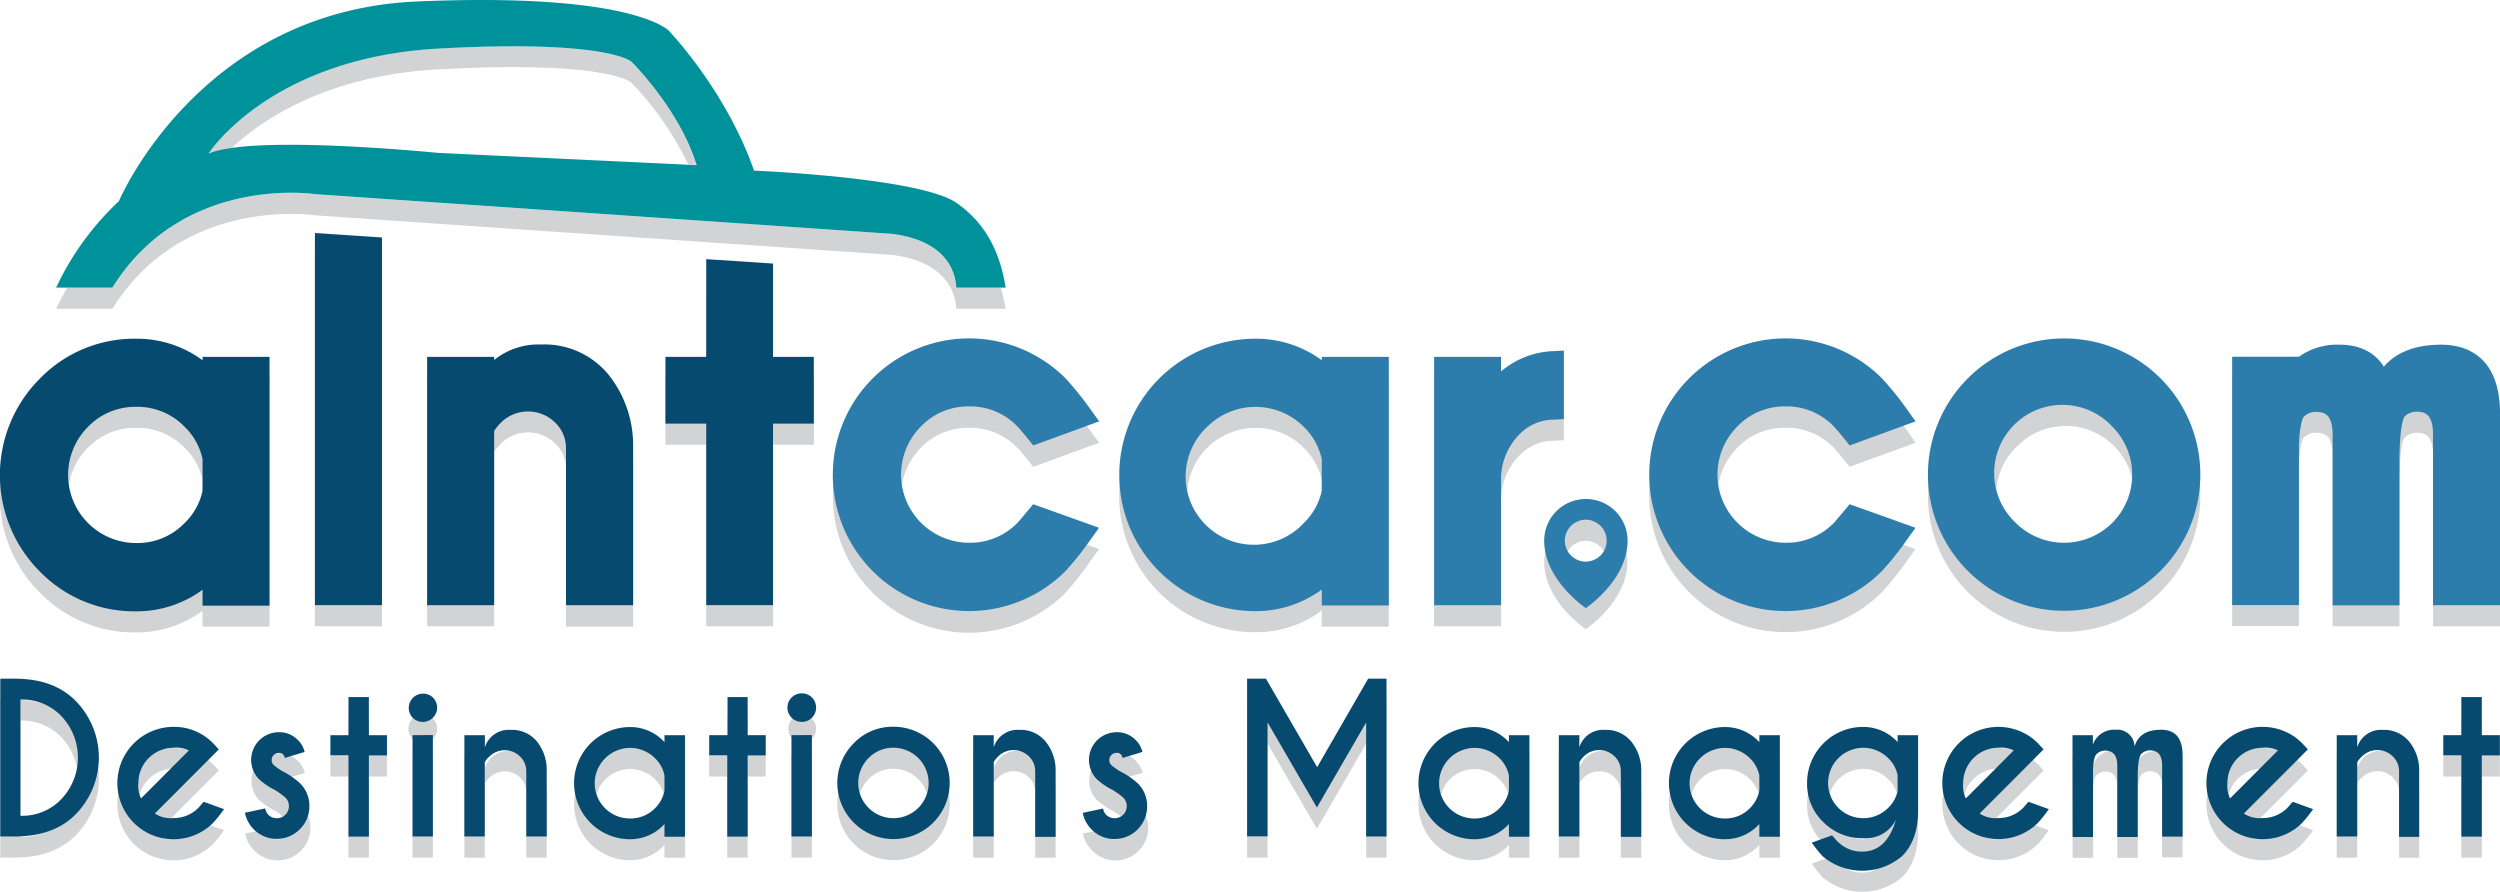 <svg id="Layer_1" data-name="Layer 1" xmlns="http://www.w3.org/2000/svg" viewBox="0 0 414.8 147.95"><defs><style>.cls-1{fill:#d1d3d4;}.cls-2{fill:#00929b;}.cls-3{fill:#074a6f;}.cls-4{fill:#2c7dab;}</style></defs><title>alntcar logo</title><path class="cls-1" d="M178,52.74h-7.42c-.1-2.15-1.28-7.8-10.77-8.94L64.17,37.24S42.31,33.9,30.61,52.74H23.12c-.68,1.15-1.29,2.32-1.85,3.5h9.34c11.7-18.84,33.56-15.5,33.56-15.5l95.68,6.56c9.49,1.14,10.67,6.79,10.77,8.94h8.19A34.84,34.84,0,0,0,178,52.74ZM116.66,15.26s-3.93-3.73-32-2.19S46.49,30.53,46.49,30.53a15.54,15.54,0,0,1,3.95-1c5.2-4.82,15.88-12,34.23-13,28.06-1.54,32,2.18,32,2.18a50.92,50.92,0,0,1,9.46,13.59l1.37.07C124.6,23.06,116.66,15.26,116.66,15.26Z" transform="translate(-11.95 -5.02)"/><path class="cls-2" d="M170.63,38.67c-6.1-4.21-33.57-5.34-33.57-5.34C132.42,20,122.92,10.12,122.92,10.12s-5.8-6.43-41.87-4.85S31.68,38.39,31.68,38.39A47.1,47.1,0,0,0,21.26,52.74H30.6C42.31,33.89,64.17,37.23,64.17,37.23l95.67,6.58c9.51,1.14,10.68,6.77,10.77,8.93h8.2C178.08,48.38,176.44,42.7,170.63,38.67Zm-86.1-8.29s-30.8-3.1-38,.14c0,0,10.12-15.89,38.18-17.44s32,2.18,32,2.18,7.93,7.79,10.83,17.16Z" transform="translate(-11.95 -5.02)"/><path class="cls-1" d="M45.55,68.29a18.4,18.4,0,0,0-11-3.57,21.86,21.86,0,0,0-16,6.62,22.61,22.61,0,0,0,0,32,21.89,21.89,0,0,0,16,6.61,18.35,18.35,0,0,0,11-3.59V109H56.67V67.73H45.55Zm0,21.65a10.39,10.39,0,0,1-3,5.37,10.84,10.84,0,0,1-8,3.31,10.83,10.83,0,0,1-8-3.32,11.27,11.27,0,0,1,0-16,10.87,10.87,0,0,1,8-3.3,10.86,10.86,0,0,1,8,3.29,10.45,10.45,0,0,1,3,5.38Z" transform="translate(-11.95 -5.02)"/><rect class="cls-1" x="52.25" y="41.75" width="11.12" height="62.16"/><path class="cls-1" d="M101.75,65.68a11.78,11.78,0,0,0-7.81,2.56v-.51H82.82v41.2H93.94V80a8.49,8.49,0,0,1,1.18-1.44,6.39,6.39,0,0,1,8.89,0A5.8,5.8,0,0,1,105.86,83v26H117V82.64a18.75,18.75,0,0,0-4.12-12A13.73,13.73,0,0,0,101.75,65.68Z" transform="translate(-11.95 -5.02)"/><polygon class="cls-1" points="128.26 48.56 117.18 48.56 117.18 62.7 110.4 62.7 110.4 73.79 117.18 73.79 117.18 103.91 128.26 103.91 128.26 73.79 135.04 73.79 135.04 62.7 128.26 62.7 128.26 48.56"/><path class="cls-1" d="M172.73,76a10.79,10.79,0,0,1,8,3.3c.21.21.7.75,1.86,2.18l.79,1,10.95-4-1.39-1.88a52.86,52.86,0,0,0-4.2-5.22,22.62,22.62,0,0,0-38.6,16,22.61,22.61,0,0,0,38.6,16A49.51,49.51,0,0,0,192.94,98l1.37-1.88-10.93-3.91-.79.94c-.94,1.13-1.57,1.87-1.82,2.15a10.94,10.94,0,0,1-8,3.3,11.31,11.31,0,0,1-8-19.31A10.79,10.79,0,0,1,172.73,76Z" transform="translate(-11.95 -5.02)"/><path class="cls-1" d="M231.25,68.29a18.4,18.4,0,0,0-11-3.57,22.6,22.6,0,0,0-22.6,22.6,22.59,22.59,0,0,0,22.6,22.6,18.35,18.35,0,0,0,11-3.59V109h11.12V67.73H231.25Zm0,21.65a10.39,10.39,0,0,1-3,5.37,11.31,11.31,0,1,1-8-19.28,10.86,10.86,0,0,1,8,3.29,10.45,10.45,0,0,1,3,5.38Z" transform="translate(-11.95 -5.02)"/><path class="cls-1" d="M271.43,78.06V66.69l-1.83.09A14.23,14.23,0,0,0,261,70.14V67.73H249.9v41.2H261V87.85a10.61,10.61,0,0,1,3.33-7.54,7.92,7.92,0,0,1,5.45-2.16Z" transform="translate(-11.95 -5.02)"/><path class="cls-1" d="M308.19,76a10.81,10.81,0,0,1,8,3.3c.2.21.69.75,1.86,2.18l.79,1,10.94-4L328.4,76.5a51.08,51.08,0,0,0-4.21-5.22,22.62,22.62,0,0,0-38.6,16,22.61,22.61,0,0,0,38.6,16A49.22,49.22,0,0,0,328.41,98l1.36-1.88-10.93-3.91-.78.94c-.95,1.13-1.57,1.87-1.83,2.15a10.91,10.91,0,0,1-8,3.3,11.31,11.31,0,0,1-8-19.31A10.79,10.79,0,0,1,308.19,76Z" transform="translate(-11.95 -5.02)"/><path class="cls-1" d="M354.43,64.65a22.65,22.65,0,0,0-22.6,22.63,22.6,22.6,0,1,0,38.59-16A21.85,21.85,0,0,0,354.43,64.65Zm0,33.93a11.3,11.3,0,0,1-8-19.3,11.32,11.32,0,1,1,16,16A10.85,10.85,0,0,1,354.43,98.58Z" transform="translate(-11.95 -5.02)"/><path class="cls-1" d="M417,65.71c-4.86,0-7.78,1.61-9.53,3.65-1.47-2.38-4-3.65-7.37-3.65a10.9,10.9,0,0,0-6.71,2l-11.08,0v41.2h11.08V82.46c.12-4,.76-4.78.79-4.8a2.69,2.69,0,0,1,2-.83c1.36,0,2.8.3,2.8,3.82l0,28.28h11.09V85.27c0-6.38.76-7.53.82-7.61a2.7,2.7,0,0,1,2-.83c1.33,0,2.75.3,2.75,3.82v28.28h11.12V77.17C426.75,67.2,420.65,65.71,417,65.71Z" transform="translate(-11.95 -5.02)"/><path class="cls-1" d="M275.07,91.31a6.91,6.91,0,0,0-6.91,6.91c0,6.58,6.91,11.19,6.91,11.19s6.9-4.61,6.9-11.19a6.9,6.9,0,0,0-6.9-6.91Zm0,10.38a3.47,3.47,0,1,1,3.47-3.47,3.46,3.46,0,0,1-3.47,3.47Z" transform="translate(-11.95 -5.02)"/><path class="cls-3" d="M45.56,64.23v.56a18.38,18.38,0,0,0-11-3.57,21.87,21.87,0,0,0-16,6.62,22.63,22.63,0,0,0,0,32,21.86,21.86,0,0,0,16,6.61,18.45,18.45,0,0,0,11-3.58v2.64H56.67V64.23Zm0,22.22a10.49,10.49,0,0,1-3,5.37,10.86,10.86,0,0,1-8,3.3,11.3,11.3,0,0,1-8-19.29,10.9,10.9,0,0,1,8-3.31,10.86,10.86,0,0,1,8,3.29,10.52,10.52,0,0,1,3,5.39Z" transform="translate(-11.95 -5.02)"/><polygon class="cls-3" points="63.38 39.4 63.38 100.4 52.25 100.4 52.25 38.66 63.38 39.4"/><path class="cls-3" d="M101.75,62.18a11.74,11.74,0,0,0-7.81,2.57v-.52H82.82v41.2H93.94V76.52a8.54,8.54,0,0,1,1.18-1.43,6.38,6.38,0,0,1,8.89,0,5.81,5.81,0,0,1,1.85,4.34v26H117V79.14a18.77,18.77,0,0,0-4.12-12A13.73,13.73,0,0,0,101.75,62.18Z" transform="translate(-11.95 -5.02)"/><polygon class="cls-3" points="135.03 59.21 135.03 70.28 128.26 70.28 128.26 100.4 117.18 100.4 117.18 70.28 110.41 70.28 110.41 59.21 117.18 59.21 117.18 43 128.26 43.73 128.26 59.21 135.03 59.21"/><path class="cls-4" d="M172.73,72.45a10.79,10.79,0,0,1,8,3.3c.21.21.7.75,1.86,2.18l.79,1,10.95-4L192.93,73a52.86,52.86,0,0,0-4.2-5.22,22.62,22.62,0,0,0-38.6,16,22.61,22.61,0,0,0,38.6,16,50.16,50.16,0,0,0,4.21-5.3l1.37-1.89-10.93-3.91-.79.94c-.94,1.13-1.57,1.87-1.82,2.15a10.94,10.94,0,0,1-8,3.3,11.31,11.31,0,0,1-8-19.31A10.79,10.79,0,0,1,172.73,72.45Z" transform="translate(-11.95 -5.02)"/><path class="cls-4" d="M231.26,64.23v.56a18.38,18.38,0,0,0-11-3.57,22.59,22.59,0,0,0-22.6,22.6,22.57,22.57,0,0,0,22.6,22.6,18.45,18.45,0,0,0,11-3.58v2.64h11.12V64.23Zm0,22.22a10.56,10.56,0,0,1-3,5.37,11.32,11.32,0,1,1-16-16,11.37,11.37,0,0,1,16,0,10.7,10.7,0,0,1,3,5.39Z" transform="translate(-11.95 -5.02)"/><path class="cls-4" d="M271.43,74.56V63.19l-1.83.09A14.18,14.18,0,0,0,261,66.65V64.23H249.9v41.2H261V84.35a10.63,10.63,0,0,1,3.33-7.54,7.92,7.92,0,0,1,5.45-2.16Z" transform="translate(-11.95 -5.02)"/><path class="cls-4" d="M308.19,72.45a10.81,10.81,0,0,1,8,3.3c.2.21.69.75,1.86,2.18l.79,1,10.94-4L328.4,73a51.08,51.08,0,0,0-4.21-5.22,22.62,22.62,0,0,0-38.6,16,22.61,22.61,0,0,0,38.6,16,49.86,49.86,0,0,0,4.22-5.3l1.36-1.89-10.93-3.91-.78.94c-.95,1.13-1.57,1.87-1.83,2.15a10.91,10.91,0,0,1-8,3.3,11.31,11.31,0,0,1-8-19.31A10.79,10.79,0,0,1,308.19,72.45Z" transform="translate(-11.95 -5.02)"/><path class="cls-4" d="M370.41,67.78a22.61,22.61,0,0,0-38.58,16,22.6,22.6,0,1,0,38.58-16Zm-8,24a11.37,11.37,0,0,1-16,0,11.32,11.32,0,1,1,16-16,11.31,11.31,0,0,1,0,16Z" transform="translate(-11.95 -5.02)"/><path class="cls-4" d="M417,62.21c-4.86,0-7.78,1.61-9.53,3.65-1.47-2.38-4-3.65-7.37-3.65a10.9,10.9,0,0,0-6.71,2l-11.08,0v41.2h11.08V79c.12-4,.76-4.78.79-4.81a2.73,2.73,0,0,1,2-.83c1.36,0,2.8.3,2.8,3.82l0,28.28h11.09V81.77c0-6.38.76-7.53.82-7.61a2.73,2.73,0,0,1,2-.83c1.33,0,2.75.3,2.75,3.82v28.28h11.12V73.67C426.75,63.7,420.65,62.21,417,62.21Z" transform="translate(-11.95 -5.02)"/><path class="cls-4" d="M275.07,87.81a6.92,6.92,0,0,0-6.91,6.91c0,6.58,6.91,11.19,6.91,11.19S282,101.3,282,94.72A6.92,6.92,0,0,0,275.07,87.81Zm0,10.39a3.47,3.47,0,1,1,3.46-3.48A3.48,3.48,0,0,1,275.07,98.2Z" transform="translate(-11.95 -5.02)"/><path class="cls-1" d="M14.44,121.13q6.38,0,10,3.62a13.42,13.42,0,0,1,0,18.94q-3.57,3.59-10,3.62H12V121.13Zm.9,3.45v19.29a9,9,0,0,0,6.63-2.6,10,10,0,0,0,0-14.1A9,9,0,0,0,15.34,124.58Z" transform="translate(-11.95 -5.02)"/><path class="cls-1" d="M37.64,143.5a4.77,4.77,0,0,0,3.09.75,5.7,5.7,0,0,0,4.14-1.7c.14-.16.43-.49.87-1l3.38,1.21a21.79,21.79,0,0,1-1.8,2.28,9.31,9.31,0,0,1-13.17,0,9.33,9.33,0,0,1,6.58-15.92,8.94,8.94,0,0,1,5.79,2,10.78,10.78,0,0,1,.8.73c.11.11.42.45.94,1l-1.71,1.72ZM43.3,133a4.72,4.72,0,0,0-2.57-.45,5.84,5.84,0,0,0-5.82,5.84,4.79,4.79,0,0,0,.44,2.57Z" transform="translate(-11.95 -5.02)"/><path class="cls-1" d="M56.45,143.69a2,2,0,0,0,1.44.59,2,2,0,0,0,1.44-3.47,12.34,12.34,0,0,0-1.75-1.26,11.75,11.75,0,0,1-2.6-1.76A4.59,4.59,0,0,1,58.22,130a4.27,4.27,0,0,1,3.16,1.27,4,4,0,0,1,1.14,2l-3.29.95a1.39,1.39,0,0,0-.23-.54,1.06,1.06,0,0,0-.78-.29,1.19,1.19,0,0,0-.85,2,11.07,11.07,0,0,0,1.41,1,13.38,13.38,0,0,1,2.94,2,5.42,5.42,0,1,1-7.66,7.66,5.32,5.32,0,0,1-1.44-2.73l3.37-.72A2.06,2.06,0,0,0,56.45,143.69Z" transform="translate(-11.95 -5.02)"/><path class="cls-1" d="M69.77,130.47v-6.31h3.38v6.31h3v3.39h-3v13.45H69.77V133.86h-3v-3.39Z" transform="translate(-11.95 -5.02)"/><path class="cls-1" d="M83.77,124.24a2.35,2.35,0,0,1,0,3.37,2.38,2.38,0,0,1-3.35,0,2.35,2.35,0,0,1,0-3.37,2.38,2.38,0,0,1,3.35,0Zm0,6.23v16.84H80.4V130.47Z" transform="translate(-11.95 -5.02)"/><path class="cls-1" d="M92.38,135v12.32H89V130.47h3.4v2a4.15,4.15,0,0,1,4.27-2.88A5.32,5.32,0,0,1,101,131.5a7.5,7.5,0,0,1,1.66,4.86v10.95H99.27V136.49A3.35,3.35,0,0,0,98.2,134a3.62,3.62,0,0,0-5,0A3.83,3.83,0,0,0,92.38,135Z" transform="translate(-11.95 -5.02)"/><path class="cls-1" d="M122.2,131.65v-1.18h3.4v16.85h-3.4v-2.11a7.68,7.68,0,0,1-5.69,2.54,9.31,9.31,0,1,1,0-18.62A7.7,7.7,0,0,1,122.2,131.65Zm0,8V137.2a5.5,5.5,0,0,0-1.57-2.88,5.82,5.82,0,1,0,0,8.24A5.5,5.5,0,0,0,122.2,139.68Z" transform="translate(-11.95 -5.02)"/><path class="cls-1" d="M132.66,130.47v-6.31H136v6.31h3v3.39h-3v13.45h-3.38V133.86h-3v-3.39Z" transform="translate(-11.95 -5.02)"/><path class="cls-1" d="M146.66,124.24a2.38,2.38,0,0,1,0,3.37,2.33,2.33,0,0,1-1.69.69,2.38,2.38,0,0,1,0-4.75A2.33,2.33,0,0,1,146.66,124.24Zm0,6.23v16.84h-3.39V130.47Z" transform="translate(-11.95 -5.02)"/><path class="cls-1" d="M160.19,129.1a9.32,9.32,0,1,1-6.58,2.73A8.95,8.95,0,0,1,160.19,129.1Zm-4.13,5.2a5.82,5.82,0,1,0,4.13-1.72A5.64,5.64,0,0,0,156.06,134.3Z" transform="translate(-11.95 -5.02)"/><path class="cls-1" d="M176.83,135v12.32h-3.41V130.47h3.41v2a4.15,4.15,0,0,1,4.27-2.88,5.32,5.32,0,0,1,4.34,1.94,7.55,7.55,0,0,1,1.66,4.86v10.95h-3.39V136.49a3.34,3.34,0,0,0-1.06-2.49,3.62,3.62,0,0,0-5.05,0A3.83,3.83,0,0,0,176.83,135Z" transform="translate(-11.95 -5.02)"/><path class="cls-1" d="M195.46,143.69a2,2,0,0,0,1.44.59,2,2,0,0,0,1.44-3.47,12.34,12.34,0,0,0-1.75-1.26,11.75,11.75,0,0,1-2.6-1.76,4.59,4.59,0,0,1,3.24-7.82,4.24,4.24,0,0,1,3.15,1.27,4,4,0,0,1,1.15,2l-3.29.95a1.57,1.57,0,0,0-.23-.54,1.07,1.07,0,0,0-.78-.29,1.2,1.2,0,0,0-1.2,1.19,1.15,1.15,0,0,0,.35.84,11.49,11.49,0,0,0,1.4,1,13.24,13.24,0,0,1,2.95,2,5.42,5.42,0,1,1-7.66,7.66,5.32,5.32,0,0,1-1.44-2.73l3.37-.72A2.06,2.06,0,0,0,195.46,143.69Z" transform="translate(-11.95 -5.02)"/><path class="cls-1" d="M222,121.13l8.49,14.68,8.46-14.68H242v26.18h-3.38V128.4l-8.17,14.13-8.19-14.13v18.91h-3.39V121.13Z" transform="translate(-11.95 -5.02)"/><path class="cls-1" d="M262.31,131.65v-1.18h3.4v16.85h-3.4v-2.11a7.72,7.72,0,0,1-5.7,2.54,9.31,9.31,0,0,1,0-18.62A7.74,7.74,0,0,1,262.31,131.65Zm0,8V137.2a5.5,5.5,0,0,0-1.57-2.88,5.82,5.82,0,1,0,0,8.24A5.5,5.5,0,0,0,262.31,139.68Z" transform="translate(-11.95 -5.02)"/><path class="cls-1" d="M274,135v12.32h-3.41V130.47H274v2a4.14,4.14,0,0,1,4.27-2.88,5.32,5.32,0,0,1,4.34,1.94,7.55,7.55,0,0,1,1.66,4.86v10.95h-3.39V136.49a3.34,3.34,0,0,0-1.06-2.49,3.51,3.51,0,0,0-2.54-1,3.55,3.55,0,0,0-2.52,1A4,4,0,0,0,274,135Z" transform="translate(-11.95 -5.02)"/><path class="cls-1" d="M303.86,131.65v-1.18h3.4v16.85h-3.4v-2.11a7.7,7.7,0,0,1-5.69,2.54,9.31,9.31,0,1,1,0-18.62A7.71,7.71,0,0,1,303.86,131.65Zm0,8V137.2a5.5,5.5,0,0,0-1.57-2.88,5.82,5.82,0,1,0,0,8.24A5.5,5.5,0,0,0,303.86,139.68Z" transform="translate(-11.95 -5.02)"/><path class="cls-1" d="M326.8,131.64v-1.17h3.4V143c0,3.27-.89,5.8-2.67,7.57a10.21,10.21,0,0,1-13.18,0,20.32,20.32,0,0,1-1.79-2.25l3.37-1.22c.44.53.73.87.89,1a5.66,5.66,0,0,0,4.12,1.7c2.69,0,4.56-1.77,5.59-5.3a5.61,5.61,0,0,1-5.44,3.08,9.13,9.13,0,0,1-6.59-2.65,8.76,8.76,0,0,1-2.72-6.52,9.29,9.29,0,0,1,9.31-9.3A7.74,7.74,0,0,1,326.8,131.64Zm0,5.48a5.48,5.48,0,0,0-1.57-2.82,5.83,5.83,0,1,0,0,8.26,5.45,5.45,0,0,0,1.57-2.78Z" transform="translate(-11.95 -5.02)"/><path class="cls-1" d="M340.41,143.5a4.74,4.74,0,0,0,3.09.75,5.7,5.7,0,0,0,4.14-1.7c.14-.16.43-.49.87-1l3.38,1.21a21.79,21.79,0,0,1-1.8,2.28,9.31,9.31,0,1,1-.8-13.92,10.78,10.78,0,0,1,.8.73c.11.11.42.45.93,1l-1.7,1.72ZM346.07,133a4.72,4.72,0,0,0-2.57-.45,5.84,5.84,0,0,0-5.82,5.84,4.79,4.79,0,0,0,.44,2.57Z" transform="translate(-11.95 -5.02)"/><path class="cls-1" d="M355.82,130.47h3.38V132a3.73,3.73,0,0,1,3.78-2.47,2.84,2.84,0,0,1,3.13,2.82q.79-2.82,4.41-2.82t3.57,4.34v13.4h-3.4V135.46c0-1.65-.67-2.48-2-2.48a2,2,0,0,0-1.44.59c-.41.39-.61,1.71-.61,4v9.79h-3.39l0-11.85c0-1.65-.67-2.48-2-2.48a2,2,0,0,0-1.44.59c-.35.33-.54,1.23-.59,2.68v11.06h-3.38Z" transform="translate(-11.95 -5.02)"/><path class="cls-1" d="M384.25,143.5a4.77,4.77,0,0,0,3.09.75,5.67,5.67,0,0,0,4.14-1.7c.14-.16.43-.49.87-1l3.39,1.21a21.79,21.79,0,0,1-1.8,2.28,9.32,9.32,0,1,1-6.6-15.92,8.9,8.9,0,0,1,5.79,2,10.89,10.89,0,0,1,.81.73c.1.11.42.45.93,1l-1.7,1.72ZM389.91,133a4.72,4.72,0,0,0-2.57-.45,5.84,5.84,0,0,0-5.82,5.84A4.89,4.89,0,0,0,382,141Z" transform="translate(-11.95 -5.02)"/><path class="cls-1" d="M403.06,135v12.32h-3.4V130.47h3.4v2a4.15,4.15,0,0,1,4.27-2.88,5.34,5.34,0,0,1,4.35,1.94,7.55,7.55,0,0,1,1.66,4.86v10.95H410V136.49a3.34,3.34,0,0,0-1.06-2.49,3.64,3.64,0,0,0-5.06,0A4.07,4.07,0,0,0,403.06,135Z" transform="translate(-11.95 -5.02)"/><path class="cls-1" d="M420.34,130.47v-6.31h3.39v6.31h3v3.39h-3v13.45h-3.39V133.86h-3v-3.39Z" transform="translate(-11.95 -5.02)"/><path class="cls-3" d="M14.44,117.63q6.38,0,10,3.62a13.42,13.42,0,0,1,0,18.94q-3.57,3.59-10,3.62H12V117.63Zm.9,3.46v19.28a8.94,8.94,0,0,0,6.63-2.6,10,10,0,0,0,0-14.1A9,9,0,0,0,15.34,121.09Z" transform="translate(-11.95 -5.02)"/><path class="cls-3" d="M37.64,140a4.77,4.77,0,0,0,3.09.75,5.7,5.7,0,0,0,4.14-1.7q.21-.23.87-1l3.38,1.22a22.48,22.48,0,0,1-1.8,2.27,9.31,9.31,0,0,1-13.17,0,9.33,9.33,0,0,1,6.58-15.92,9,9,0,0,1,5.79,2c.27.23.54.47.8.73.11.11.42.46.94,1l-1.71,1.72Zm5.66-10.47a4.74,4.74,0,0,0-2.57-.44,5.84,5.84,0,0,0-5.82,5.84,4.75,4.75,0,0,0,.44,2.56Z" transform="translate(-11.95 -5.02)"/><path class="cls-3" d="M56.45,140.19a2,2,0,0,0,1.44.59,2,2,0,0,0,2-2,2,2,0,0,0-.59-1.43,12.34,12.34,0,0,0-1.75-1.26,11.75,11.75,0,0,1-2.6-1.76,4.59,4.59,0,0,1,3.24-7.82,4.27,4.27,0,0,1,3.16,1.27,4,4,0,0,1,1.14,2l-3.29,1a1.26,1.26,0,0,0-.23-.54,1,1,0,0,0-.78-.3,1.19,1.19,0,0,0-.85,2,10.1,10.1,0,0,0,1.41,1,13.36,13.36,0,0,1,2.94,2,5.21,5.21,0,0,1,1.59,3.81,5.28,5.28,0,0,1-1.58,3.85,5.38,5.38,0,0,1-7.67,0,5.32,5.32,0,0,1-1.44-2.73l3.37-.72A2,2,0,0,0,56.45,140.19Z" transform="translate(-11.95 -5.02)"/><path class="cls-3" d="M69.77,127v-6.32h3.38V127h3v3.38h-3v13.45H69.77V130.36h-3V127Z" transform="translate(-11.95 -5.02)"/><path class="cls-3" d="M83.77,120.74a2.35,2.35,0,0,1,0,3.37,2.38,2.38,0,0,1-3.35,0,2.37,2.37,0,0,1,1.67-4A2.31,2.31,0,0,1,83.77,120.74Zm0,6.24v16.83H80.4V127Z" transform="translate(-11.95 -5.02)"/><path class="cls-3" d="M92.38,131.49v12.32H89V127h3.4v2a4.15,4.15,0,0,1,4.27-2.88A5.35,5.35,0,0,1,101,128a7.5,7.5,0,0,1,1.66,4.86v10.95H99.27V133a3.37,3.37,0,0,0-1.07-2.5,3.61,3.61,0,0,0-5,0A3.67,3.67,0,0,0,92.38,131.49Z" transform="translate(-11.95 -5.02)"/><path class="cls-3" d="M122.2,128.15V127h3.4v16.85h-3.4v-2.11a7.67,7.67,0,0,1-5.69,2.53,9.31,9.31,0,1,1,0-18.62A7.7,7.7,0,0,1,122.2,128.15Zm0,8V133.7a5.5,5.5,0,0,0-1.57-2.88,5.85,5.85,0,0,0-8.25,0,5.83,5.83,0,0,0,4.13,10,5.66,5.66,0,0,0,4.12-1.7A5.58,5.58,0,0,0,122.2,136.19Z" transform="translate(-11.95 -5.02)"/><path class="cls-3" d="M132.66,127v-6.32H136V127h3v3.38h-3v13.45h-3.38V130.36h-3V127Z" transform="translate(-11.95 -5.02)"/><path class="cls-3" d="M146.66,120.74a2.38,2.38,0,0,1,0,3.37,2.33,2.33,0,0,1-1.69.69,2.37,2.37,0,0,1,0-4.74A2.32,2.32,0,0,1,146.66,120.74Zm0,6.24v16.83h-3.39V127Z" transform="translate(-11.95 -5.02)"/><path class="cls-3" d="M160.19,125.6a9.32,9.32,0,1,1-6.58,2.73A8.95,8.95,0,0,1,160.19,125.6Zm-4.13,5.2a5.84,5.84,0,1,0,4.13-1.71A5.65,5.65,0,0,0,156.06,130.8Z" transform="translate(-11.95 -5.02)"/><path class="cls-3" d="M176.83,131.49v12.32h-3.41V127h3.41v2a4.15,4.15,0,0,1,4.27-2.88,5.35,5.35,0,0,1,4.34,1.94,7.55,7.55,0,0,1,1.66,4.86v10.95h-3.39V133a3.36,3.36,0,0,0-1.06-2.5,3.61,3.61,0,0,0-5.05,0A3.67,3.67,0,0,0,176.83,131.49Z" transform="translate(-11.95 -5.02)"/><path class="cls-3" d="M195.46,140.19a2,2,0,0,0,1.44.59,2,2,0,0,0,2-2,2,2,0,0,0-.59-1.43,12.34,12.34,0,0,0-1.75-1.26,11.75,11.75,0,0,1-2.6-1.76,4.59,4.59,0,0,1,3.24-7.82,4.24,4.24,0,0,1,3.15,1.27,4,4,0,0,1,1.15,2l-3.29,1a1.4,1.4,0,0,0-.23-.54,1,1,0,0,0-.78-.3,1.2,1.2,0,0,0-1.2,1.2,1.14,1.14,0,0,0,.35.83,10.45,10.45,0,0,0,1.4,1,13.22,13.22,0,0,1,2.95,2,5.2,5.2,0,0,1,1.58,3.81,5.41,5.41,0,0,1-5.41,5.45,5.21,5.21,0,0,1-3.83-1.61,5.32,5.32,0,0,1-1.44-2.73l3.37-.72A2,2,0,0,0,195.46,140.19Z" transform="translate(-11.95 -5.02)"/><path class="cls-3" d="M222,117.63l8.49,14.68,8.46-14.68H242v26.18h-3.38V124.9L230.45,139l-8.19-14.13v18.91h-3.39V117.63Z" transform="translate(-11.95 -5.02)"/><path class="cls-3" d="M262.31,128.15V127h3.4v16.85h-3.4v-2.11a7.71,7.71,0,0,1-5.7,2.53,9.31,9.31,0,0,1,0-18.62A7.74,7.74,0,0,1,262.31,128.15Zm0,8V133.7a5.5,5.5,0,0,0-1.57-2.88,5.87,5.87,0,0,0-8.26,0,5.83,5.83,0,0,0,4.13,10,5.68,5.68,0,0,0,4.13-1.7A5.58,5.58,0,0,0,262.31,136.19Z" transform="translate(-11.95 -5.02)"/><path class="cls-3" d="M274,131.49v12.32h-3.41V127H274v2a4.14,4.14,0,0,1,4.27-2.88,5.35,5.35,0,0,1,4.34,1.94,7.55,7.55,0,0,1,1.66,4.86v10.95h-3.39V133a3.36,3.36,0,0,0-1.06-2.5,3.62,3.62,0,0,0-5.06,0A3.8,3.8,0,0,0,274,131.49Z" transform="translate(-11.95 -5.02)"/><path class="cls-3" d="M303.86,128.15V127h3.4v16.85h-3.4v-2.11a7.69,7.69,0,0,1-5.69,2.53,9.31,9.31,0,1,1,0-18.62A7.71,7.71,0,0,1,303.86,128.15Zm0,8V133.7a5.5,5.5,0,0,0-1.57-2.88,5.85,5.85,0,0,0-8.25,0,5.83,5.83,0,0,0,4.13,10,5.67,5.67,0,0,0,4.12-1.7A5.58,5.58,0,0,0,303.86,136.19Z" transform="translate(-11.95 -5.02)"/><path class="cls-3" d="M326.8,128.14V127h3.4v12.51c0,3.27-.89,5.8-2.67,7.57a10.21,10.21,0,0,1-13.18,0,20.32,20.32,0,0,1-1.79-2.25l3.37-1.21c.44.52.73.86.89,1a5.62,5.62,0,0,0,4.12,1.7c2.69,0,4.56-1.76,5.59-5.3a5.61,5.61,0,0,1-5.44,3.08,9.13,9.13,0,0,1-6.59-2.65,8.76,8.76,0,0,1-2.72-6.51,9.29,9.29,0,0,1,9.31-9.31A7.74,7.74,0,0,1,326.8,128.14Zm0,5.48a5.48,5.48,0,0,0-1.57-2.82,5.84,5.84,0,1,0,0,8.27,5.47,5.47,0,0,0,1.57-2.79Z" transform="translate(-11.95 -5.02)"/><path class="cls-3" d="M340.41,140a4.74,4.74,0,0,0,3.09.75,5.7,5.7,0,0,0,4.14-1.7q.21-.23.87-1l3.38,1.22a22.48,22.48,0,0,1-1.8,2.27,9.31,9.31,0,1,1-.8-13.92c.27.23.54.47.8.73.11.11.42.46.93,1l-1.7,1.72Zm5.66-10.47a4.74,4.74,0,0,0-2.57-.44,5.84,5.84,0,0,0-5.82,5.84,4.75,4.75,0,0,0,.44,2.56Z" transform="translate(-11.95 -5.02)"/><path class="cls-3" d="M355.82,127h3.38v1.57a3.72,3.72,0,0,1,3.78-2.47,2.84,2.84,0,0,1,3.13,2.81c.53-1.88,2-2.81,4.41-2.81s3.57,1.44,3.57,4.33v13.4h-3.4V132c0-1.65-.67-2.48-2-2.48a2,2,0,0,0-1.44.59c-.41.39-.61,1.71-.61,4v9.78h-3.39l0-11.85c0-1.65-.67-2.48-2-2.48a2,2,0,0,0-1.44.59c-.35.34-.54,1.23-.59,2.68v11.06h-3.38Z" transform="translate(-11.95 -5.02)"/><path class="cls-3" d="M384.25,140a4.77,4.77,0,0,0,3.09.75,5.67,5.67,0,0,0,4.14-1.7q.21-.23.87-1l3.39,1.22a22.48,22.48,0,0,1-1.8,2.27,9.32,9.32,0,1,1-.81-13.92c.28.23.54.47.81.73l.93,1-1.7,1.72Zm5.66-10.47a4.74,4.74,0,0,0-2.57-.44,5.84,5.84,0,0,0-5.82,5.84,4.85,4.85,0,0,0,.44,2.56Z" transform="translate(-11.95 -5.02)"/><path class="cls-3" d="M403.06,131.49v12.32h-3.4V127h3.4v2a4.15,4.15,0,0,1,4.27-2.88,5.37,5.37,0,0,1,4.35,1.94,7.55,7.55,0,0,1,1.66,4.86v10.95H410V133a3.36,3.36,0,0,0-1.06-2.5,3.62,3.62,0,0,0-5.06,0A3.88,3.88,0,0,0,403.06,131.49Z" transform="translate(-11.95 -5.02)"/><path class="cls-3" d="M420.34,127v-6.32h3.39V127h3v3.38h-3v13.45h-3.39V130.36h-3V127Z" transform="translate(-11.95 -5.02)"/></svg>